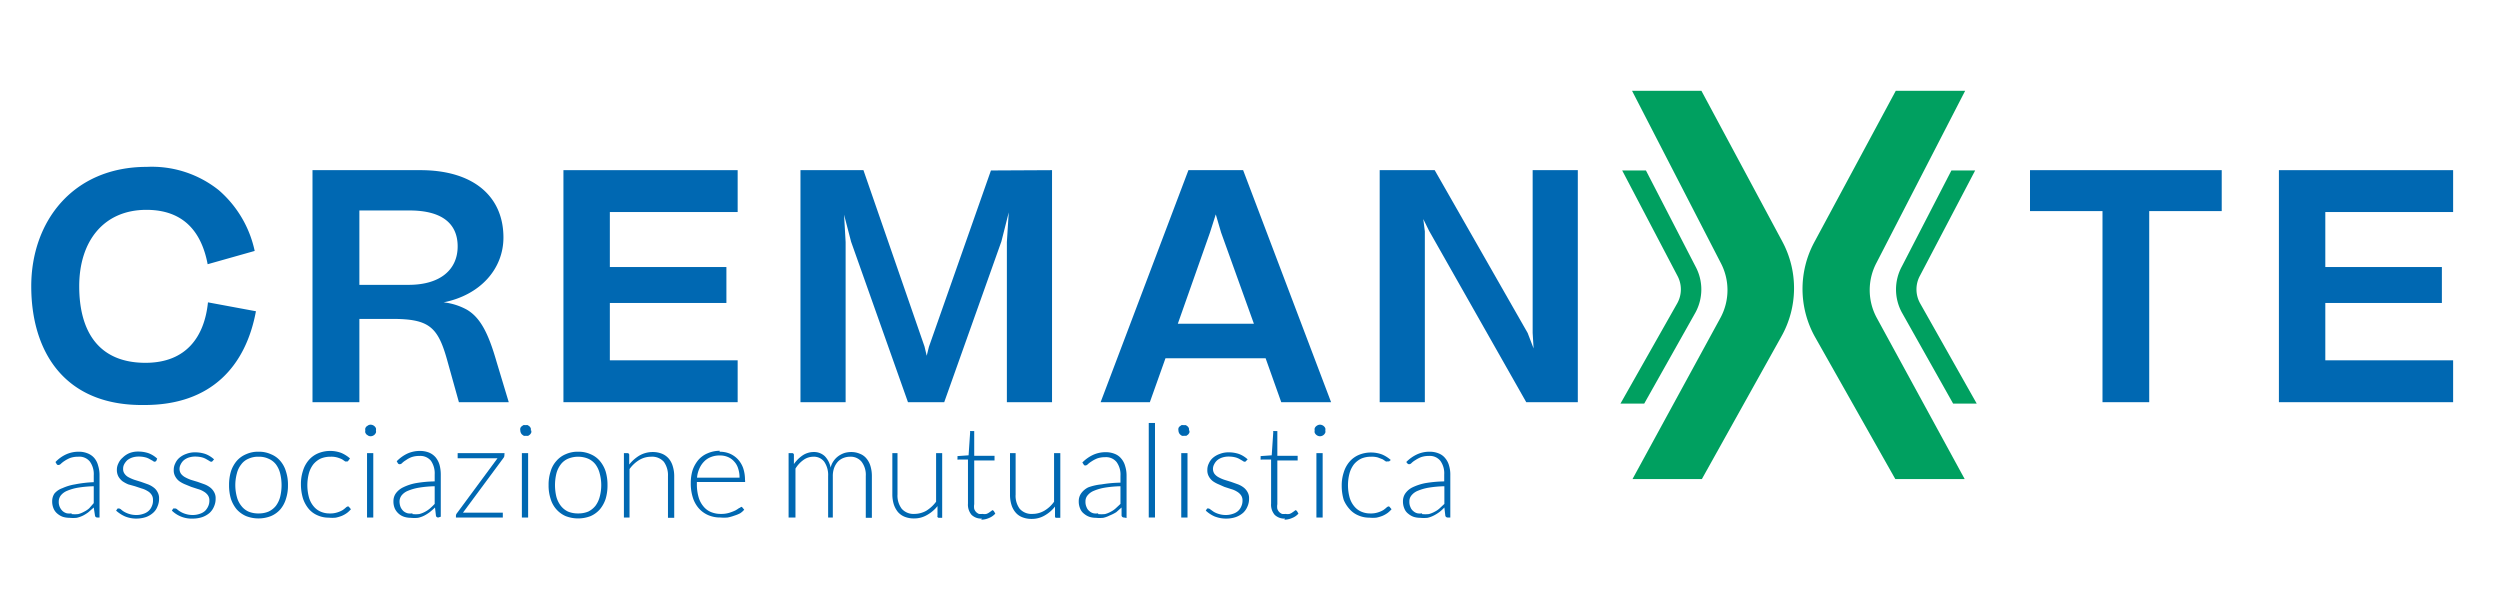 <svg id="Creman" xmlns="http://www.w3.org/2000/svg" viewBox="0 0 160 39"><defs><style>.cls-1{fill:#0068b2;}.cls-2{fill:#00a060;}</style></defs><path class="cls-1" d="M13.29,16.91c-.38-2-1.48-3.48-3.92-3.48-2.73,0-4.3,2-4.3,4.89s1.24,4.9,4.24,4.9c2.64,0,3.78-1.71,4-3.87l3.07.57c-.65,3.5-2.85,6-7.12,6C4.1,26,2,22.47,2,18.32s2.67-7.64,7.39-7.64A6.86,6.86,0,0,1,14,12.17a7.1,7.1,0,0,1,2.3,3.89Z"/><path class="cls-1" d="M23,20.41v5.33H20V10.89H26.9c3.44,0,5.32,1.71,5.32,4.31,0,2-1.47,3.68-3.83,4.15a4,4,0,0,1,1.49.47c.87.51,1.38,1.53,1.89,3.3l.79,2.62H29.37l-.72-2.58c-.61-2.24-1.16-2.75-3.56-2.75Zm0-6.94v4.76h3.15c2.06,0,3.14-1,3.14-2.46s-1-2.3-3.08-2.3Z"/><polygon class="cls-1" points="36.06 25.74 36.06 10.89 47.21 10.89 47.21 13.57 39.03 13.57 39.03 17.09 46.49 17.09 46.49 19.39 39.03 19.39 39.03 23.06 47.21 23.06 47.21 25.74 36.06 25.74"/><polygon class="cls-1" points="63.42 10.91 67.33 10.89 67.33 25.74 64.44 25.74 64.44 15.49 64.56 13.59 64.09 15.45 60.43 25.74 58.11 25.74 54.47 15.47 54.02 13.74 54.12 15.49 54.12 25.74 51.23 25.74 51.23 10.89 55.26 10.89 59.17 22.18 59.31 22.77 59.45 22.2 63.42 10.91"/><path class="cls-1" d="M70.44,25.74l5.62-14.85h3.5l5.63,14.85H82l-1-2.81H74.59l-1,2.81Zm7-10.86-2.06,5.84h4.87l-2.1-5.84-.34-1.16Z"/><polygon class="cls-1" points="91.19 14.81 91.19 25.74 88.3 25.74 88.3 10.89 91.82 10.89 97.77 21.31 98.15 22.3 98.09 21.31 98.09 10.89 100.98 10.89 100.98 25.74 97.68 25.74 91.46 14.77 91.09 14.02 91.19 14.81"/><polygon class="cls-1" points="129.92 13.51 129.92 10.89 142.19 10.89 142.19 13.51 137.55 13.51 137.55 25.74 134.56 25.74 134.56 13.51 129.92 13.51"/><polygon class="cls-1" points="145.85 25.74 145.85 10.89 157 10.89 157 13.57 148.82 13.57 148.82 17.09 156.28 17.09 156.28 19.39 148.82 19.39 148.82 23.06 157 23.06 157 25.74 145.85 25.74"/><path class="cls-2" d="M108.89,5.81h-4.44l5.67,11a3.73,3.73,0,0,1,0,3.51l-5.64,10.34h4.44L114,21.55a6.31,6.31,0,0,0,.07-6.09Z"/><path class="cls-2" d="M121.33,5.81h4.44l-5.67,11a3.73,3.73,0,0,0,0,3.51l5.64,10.34h-4.44l-5.12-9.06a6.31,6.31,0,0,1-.07-6.09Z"/><path class="cls-2" d="M105.34,10.91h-1.52l3.53,6.73a1.83,1.83,0,0,1,0,1.76l-3.64,6.43h1.52L108.51,20a3.09,3.09,0,0,0,0-2.95Z"/><path class="cls-2" d="M124.89,10.91h1.52l-3.53,6.73a1.83,1.83,0,0,0,0,1.76l3.63,6.43H125L121.72,20a3.09,3.09,0,0,1,0-2.95Z"/><path class="cls-1" d="M6.23,33.12A.14.14,0,0,1,6.08,33L6,32.48l-.34.3a2.56,2.56,0,0,1-.35.22,1.9,1.9,0,0,1-.4.14,2.24,2.24,0,0,1-.46,0,1.47,1.47,0,0,1-.42-.06,1.1,1.1,0,0,1-.35-.2.85.85,0,0,1-.25-.33,1.14,1.14,0,0,1-.09-.48.86.86,0,0,1,.15-.49A1.17,1.17,0,0,1,4,31.24,3.14,3.14,0,0,1,4.8,31,7.69,7.69,0,0,1,6,30.86v-.44a1.36,1.36,0,0,0-.25-.88A.86.86,0,0,0,5,29.23a1.52,1.52,0,0,0-.51.08,2,2,0,0,0-.36.19,1.54,1.54,0,0,0-.23.18.24.24,0,0,1-.16.08.12.12,0,0,1-.12-.07l-.07-.12a2.21,2.21,0,0,1,.68-.49,1.92,1.92,0,0,1,.81-.17,1.46,1.46,0,0,1,.58.11,1.08,1.08,0,0,1,.42.3,1.21,1.21,0,0,1,.24.48,2,2,0,0,1,.09.62v2.7ZM4.57,32.9a2,2,0,0,0,.44,0,1.51,1.51,0,0,0,.37-.15,1.46,1.46,0,0,0,.33-.22L6,32.2V31.12a7.16,7.16,0,0,0-1,.09,3.12,3.12,0,0,0-.7.2,1,1,0,0,0-.41.3.65.65,0,0,0-.13.39.79.79,0,0,0,.25.61.66.66,0,0,0,.26.14.86.86,0,0,0,.32,0"/><path class="cls-1" d="M10,29.5s-.05.05-.1.05a.15.15,0,0,1-.11-.05l-.2-.11a1,1,0,0,0-.29-.12,1.61,1.61,0,0,0-.42-.05,1.31,1.31,0,0,0-.41.06,1.09,1.09,0,0,0-.32.17,1,1,0,0,0-.2.26.6.6,0,0,0-.07.3.49.49,0,0,0,.1.32.71.71,0,0,0,.26.22,2.57,2.57,0,0,0,.37.16l.42.13.42.15a1.46,1.46,0,0,1,.37.2.83.83,0,0,1,.26.3.77.77,0,0,1,.1.42,1.18,1.18,0,0,1-.1.5,1,1,0,0,1-.28.41,1.42,1.42,0,0,1-.45.27,2,2,0,0,1-.62.1A1.89,1.89,0,0,1,8,33.05a2.15,2.15,0,0,1-.57-.37l.1-.14,0,0H7.6a.27.27,0,0,1,.14.06,1.15,1.15,0,0,0,.2.15,1.61,1.61,0,0,0,.32.14,1.5,1.5,0,0,0,.47.07,1.3,1.3,0,0,0,.46-.08.89.89,0,0,0,.33-.19.83.83,0,0,0,.2-.3A.84.84,0,0,0,9.79,32a.56.56,0,0,0-.1-.35.73.73,0,0,0-.26-.23,1.38,1.38,0,0,0-.37-.16l-.42-.14L8.21,31a2.18,2.18,0,0,1-.37-.2,1.08,1.08,0,0,1-.26-.3.88.88,0,0,1-.1-.43.9.9,0,0,1,.1-.42,1,1,0,0,1,.27-.36A1.37,1.37,0,0,1,8.28,29a1.48,1.48,0,0,1,.57-.1,2,2,0,0,1,.67.11,1.7,1.7,0,0,1,.54.34Z"/><path class="cls-1" d="M13.61,29.5a.09.09,0,0,1-.09.05.19.19,0,0,1-.12-.05l-.19-.11a1.1,1.1,0,0,0-.29-.12,1.73,1.73,0,0,0-.42-.05,1.31,1.31,0,0,0-.41.06,1,1,0,0,0-.32.17.82.82,0,0,0-.2.26.61.61,0,0,0-.08.3.55.55,0,0,0,.1.32.84.84,0,0,0,.27.22,2.43,2.43,0,0,0,.36.16l.43.13.42.15a1.46,1.46,0,0,1,.37.2.94.94,0,0,1,.26.3.77.77,0,0,1,.1.42,1.18,1.18,0,0,1-.1.5,1.15,1.15,0,0,1-.28.41,1.47,1.47,0,0,1-.46.27,1.9,1.9,0,0,1-.61.1A1.81,1.81,0,0,1,11,32.68l.09-.14.05,0h.07a.22.22,0,0,1,.13.06,1.27,1.27,0,0,0,.21.15,1.39,1.39,0,0,0,.32.14,1.48,1.48,0,0,0,.46.07,1.36,1.36,0,0,0,.47-.08.89.89,0,0,0,.33-.19,1,1,0,0,0,.2-.3.84.84,0,0,0,.07-.35.56.56,0,0,0-.1-.35.83.83,0,0,0-.26-.23,1.38,1.38,0,0,0-.37-.16l-.43-.14L11.85,31a1.86,1.86,0,0,1-.37-.2.94.94,0,0,1-.26-.3.78.78,0,0,1-.1-.43.9.9,0,0,1,.1-.42,1,1,0,0,1,.27-.36,1.37,1.37,0,0,1,.43-.24,1.48,1.48,0,0,1,.57-.1,2,2,0,0,1,.67.11,1.7,1.7,0,0,1,.54.34Z"/><path class="cls-1" d="M16.55,28.91a1.83,1.83,0,0,1,.79.16,1.54,1.54,0,0,1,.6.43,1.8,1.8,0,0,1,.36.67,2.67,2.67,0,0,1,.13.88,2.71,2.71,0,0,1-.13.88,1.88,1.88,0,0,1-.36.67,1.65,1.65,0,0,1-.6.43,2.18,2.18,0,0,1-1.59,0,1.74,1.74,0,0,1-.6-.43,2.07,2.07,0,0,1-.37-.67,3,3,0,0,1-.12-.88,3,3,0,0,1,.12-.88,2,2,0,0,1,.37-.67,1.62,1.62,0,0,1,.6-.43,1.84,1.84,0,0,1,.8-.16m0,3.95a1.59,1.59,0,0,0,.64-.12,1.31,1.31,0,0,0,.47-.37,1.67,1.67,0,0,0,.27-.57,3.17,3.17,0,0,0,0-1.5,1.64,1.64,0,0,0-.27-.58,1.19,1.19,0,0,0-.47-.36,1.44,1.44,0,0,0-.64-.13,1.45,1.45,0,0,0-.65.13,1.09,1.09,0,0,0-.46.36,1.49,1.49,0,0,0-.28.58,2.86,2.86,0,0,0,0,1.5,1.52,1.52,0,0,0,.28.57,1.2,1.2,0,0,0,.46.37,1.6,1.6,0,0,0,.65.12"/><path class="cls-1" d="M22.26,29.53l0,0h-.06a.19.19,0,0,1-.11,0l-.19-.13a2,2,0,0,0-.31-.12,1.37,1.37,0,0,0-.43-.05,1.62,1.62,0,0,0-.64.12,1.4,1.4,0,0,0-.47.37,1.69,1.69,0,0,0-.28.57,3,3,0,0,0,0,1.53,1.53,1.53,0,0,0,.29.57,1.19,1.19,0,0,0,.45.35,1.41,1.41,0,0,0,.59.12,1.43,1.43,0,0,0,.5-.07,1.56,1.56,0,0,0,.34-.15,2,2,0,0,0,.2-.16.28.28,0,0,1,.13-.07.1.1,0,0,1,.08.05l.11.13a1.75,1.75,0,0,1-.24.23,1.77,1.77,0,0,1-.33.19,2.34,2.34,0,0,1-.4.12,2.14,2.14,0,0,1-.45,0,1.72,1.72,0,0,1-.72-.15,1.51,1.51,0,0,1-.56-.41,2.07,2.07,0,0,1-.37-.67,3.15,3.15,0,0,1-.13-.9,2.65,2.65,0,0,1,.13-.87,1.88,1.88,0,0,1,.36-.67,1.61,1.61,0,0,1,.59-.44,2,2,0,0,1,.79-.16,2,2,0,0,1,.72.13,2.06,2.06,0,0,1,.55.35Z"/><path class="cls-1" d="M24.06,27.55a.32.32,0,0,1,0,.14.5.5,0,0,1-.08.12.36.36,0,0,1-.12.08.34.34,0,0,1-.28,0l-.12-.08a.5.5,0,0,1-.08-.12.32.32,0,0,1,0-.14.34.34,0,0,1,0-.14.36.36,0,0,1,.08-.12l.12-.08a.34.34,0,0,1,.28,0,.37.37,0,0,1,.2.2.35.35,0,0,1,0,.14m-.17,5.57h-.4V29h.4Z"/><path class="cls-1" d="M28.05,33.12A.14.14,0,0,1,27.9,33l-.06-.52c-.11.11-.23.21-.34.3a2.56,2.56,0,0,1-.35.22,1.57,1.57,0,0,1-.4.14,2.16,2.16,0,0,1-.46,0,1.4,1.4,0,0,1-.41-.06,1,1,0,0,1-.36-.2,1,1,0,0,1-.25-.33,1.14,1.14,0,0,1-.09-.48.86.86,0,0,1,.15-.49,1.24,1.24,0,0,1,.47-.39,3.14,3.14,0,0,1,.82-.27,7.69,7.69,0,0,1,1.2-.11v-.44a1.42,1.42,0,0,0-.24-.88.88.88,0,0,0-.74-.31,1.52,1.52,0,0,0-.51.08,1.62,1.62,0,0,0-.35.19,1.25,1.25,0,0,0-.24.18.22.22,0,0,1-.16.08.13.13,0,0,1-.12-.07l-.07-.12a2.33,2.33,0,0,1,.68-.49,1.92,1.92,0,0,1,.81-.17,1.55,1.55,0,0,1,.59.11,1.12,1.12,0,0,1,.41.3,1.37,1.37,0,0,1,.25.48,2.39,2.39,0,0,1,.08.62v2.7Zm-1.66-.22a2,2,0,0,0,.44,0,1.58,1.58,0,0,0,.38-.15,1.66,1.66,0,0,0,.32-.22,3.83,3.83,0,0,0,.29-.28V31.12a6.88,6.88,0,0,0-1,.09,3.22,3.22,0,0,0-.71.2,1,1,0,0,0-.41.3.65.65,0,0,0-.13.39,1,1,0,0,0,.07.36.8.8,0,0,0,.18.25.7.7,0,0,0,.27.14.81.81,0,0,0,.31,0"/><path class="cls-1" d="M32.28,29.15a.25.25,0,0,1-.06.16l-2.59,3.5h2.55v.31h-3V33a.26.26,0,0,1,.06-.15l2.6-3.52H29.29V29h3Z"/><path class="cls-1" d="M34,27.55a.32.32,0,0,1,0,.14.5.5,0,0,1-.08.12l-.11.08a.4.4,0,0,1-.15,0,.35.35,0,0,1-.14,0l-.11-.08a.38.38,0,0,1-.11-.26.35.35,0,0,1,0-.14.25.25,0,0,1,.08-.12l.11-.08a.35.35,0,0,1,.14,0,.4.4,0,0,1,.15,0l.11.08a.36.36,0,0,1,.08.12.35.35,0,0,1,0,.14m-.17,5.57h-.4V29h.4Z"/><path class="cls-1" d="M37,28.91a1.87,1.87,0,0,1,.8.16,1.58,1.58,0,0,1,.59.43,2,2,0,0,1,.37.67,3,3,0,0,1,.12.88,3,3,0,0,1-.12.88,2.07,2.07,0,0,1-.37.67,1.7,1.7,0,0,1-.59.43,2.21,2.21,0,0,1-1.6,0,1.7,1.7,0,0,1-.59-.43,1.75,1.75,0,0,1-.37-.67,2.71,2.71,0,0,1-.13-.88,2.67,2.67,0,0,1,.13-.88,1.68,1.68,0,0,1,.37-.67,1.58,1.58,0,0,1,.59-.43,1.87,1.87,0,0,1,.8-.16m0,3.95a1.64,1.64,0,0,0,.65-.12,1.37,1.37,0,0,0,.46-.37,1.67,1.67,0,0,0,.27-.57,2.86,2.86,0,0,0,0-1.5,1.64,1.64,0,0,0-.27-.58,1.23,1.23,0,0,0-.46-.36,1.69,1.69,0,0,0-1.3,0,1.16,1.16,0,0,0-.46.36,1.65,1.65,0,0,0-.28.58,3.17,3.17,0,0,0,0,1.5,1.69,1.69,0,0,0,.28.57,1.28,1.28,0,0,0,.46.37,1.64,1.64,0,0,0,.65.12"/><path class="cls-1" d="M39.93,33.12V29h.22a.11.11,0,0,1,.12.1l0,.63a2.42,2.42,0,0,1,.66-.58,1.7,1.7,0,0,1,.84-.22,1.57,1.57,0,0,1,.6.11,1.13,1.13,0,0,1,.43.31,1.32,1.32,0,0,1,.26.5,2.11,2.11,0,0,1,.09.64v2.65h-.4V30.47a1.47,1.47,0,0,0-.26-.91,1,1,0,0,0-.82-.33,1.48,1.48,0,0,0-.76.21,2.12,2.12,0,0,0-.62.58v3.1Z"/><path class="cls-1" d="M46.05,28.91a1.71,1.71,0,0,1,.65.12,1.57,1.57,0,0,1,.52.36,1.65,1.65,0,0,1,.34.56,2.37,2.37,0,0,1,.12.78.17.17,0,0,1,0,.12s0,0-.08,0h-3V31a2.91,2.91,0,0,0,.11.82,1.58,1.58,0,0,0,.31.59,1.22,1.22,0,0,0,.48.36,1.61,1.61,0,0,0,.63.12,1.73,1.73,0,0,0,.54-.07,3.22,3.22,0,0,0,.39-.15,2.22,2.22,0,0,0,.25-.16c.06,0,.1-.07.13-.07a.09.09,0,0,1,.08.05l.11.13a1.19,1.19,0,0,1-.26.23A2.15,2.15,0,0,1,47,33a2.7,2.7,0,0,1-.43.12,2.5,2.5,0,0,1-.47,0,1.92,1.92,0,0,1-.77-.15,1.7,1.7,0,0,1-.6-.43,1.9,1.9,0,0,1-.39-.7,2.94,2.94,0,0,1-.13-.93,2.73,2.73,0,0,1,.12-.83,2.08,2.08,0,0,1,.37-.65,1.59,1.59,0,0,1,.59-.42,1.94,1.94,0,0,1,.78-.16m0,.3a1.48,1.48,0,0,0-.57.1,1.21,1.21,0,0,0-.44.29,1.48,1.48,0,0,0-.3.45,1.77,1.77,0,0,0-.15.58h2.72a1.78,1.78,0,0,0-.09-.59,1.11,1.11,0,0,0-.26-.45,1.08,1.08,0,0,0-.39-.28,1.27,1.27,0,0,0-.52-.1"/><path class="cls-1" d="M50.47,33.12V29h.22a.11.11,0,0,1,.12.1l0,.6a2.51,2.51,0,0,1,.26-.31,2.17,2.17,0,0,1,.29-.24,1.26,1.26,0,0,1,.33-.16,1.15,1.15,0,0,1,.37-.06,1,1,0,0,1,.73.27,1.41,1.41,0,0,1,.37.73,1.19,1.19,0,0,1,.2-.44,1.3,1.3,0,0,1,.31-.31,1.5,1.5,0,0,1,.38-.19,1.54,1.54,0,0,1,.43-.06,1.38,1.38,0,0,1,.55.11,1,1,0,0,1,.42.3,1.34,1.34,0,0,1,.26.49,2.19,2.19,0,0,1,.09.66v2.65h-.39V30.47a1.38,1.38,0,0,0-.27-.92.9.9,0,0,0-.74-.32,1.16,1.16,0,0,0-.42.08,1,1,0,0,0-.35.23,1.28,1.28,0,0,0-.24.39,1.53,1.53,0,0,0-.09.54v2.65H53V30.47a1.5,1.5,0,0,0-.25-.92.83.83,0,0,0-.7-.32,1.09,1.09,0,0,0-.62.2,1.88,1.88,0,0,0-.52.56v3.13Z"/><path class="cls-1" d="M57.44,29v2.65a1.39,1.39,0,0,0,.27.91,1,1,0,0,0,.81.33,1.57,1.57,0,0,0,.76-.2,2.28,2.28,0,0,0,.63-.58V29h.39v4.14h-.22A.1.1,0,0,1,60,33l0-.61a2.26,2.26,0,0,1-.67.57,1.6,1.6,0,0,1-.84.22,1.57,1.57,0,0,1-.6-.11,1.13,1.13,0,0,1-.43-.31,1.53,1.53,0,0,1-.26-.49,2.17,2.17,0,0,1-.09-.65V29Z"/><path class="cls-1" d="M62.84,33.19a.89.89,0,0,1-.66-.24,1,1,0,0,1-.23-.72V29.41h-.59a.1.1,0,0,1-.08,0,.09.09,0,0,1,0-.07v-.15l.71-.05.1-1.49a.09.09,0,0,1,0-.06.09.09,0,0,1,.07,0h.19v1.58h1.3v.3h-1.3v2.8a.87.87,0,0,0,0,.3.56.56,0,0,0,.12.2.57.57,0,0,0,.18.12.85.85,0,0,0,.23,0,.62.62,0,0,0,.25,0,.67.67,0,0,0,.19-.1l.13-.09a.15.15,0,0,1,.08-.05s0,0,.07.05l.1.17a1.07,1.07,0,0,1-.4.28,1.25,1.25,0,0,1-.5.11"/><path class="cls-1" d="M65,29v2.65a1.39,1.39,0,0,0,.26.91,1,1,0,0,0,.82.33,1.5,1.5,0,0,0,.75-.2,2,2,0,0,0,.63-.58V29h.4v4.14h-.22c-.08,0-.12,0-.12-.11l0-.61a2.23,2.23,0,0,1-.66.57,1.6,1.6,0,0,1-.84.22,1.57,1.57,0,0,1-.6-.11,1.06,1.06,0,0,1-.43-.31,1.36,1.36,0,0,1-.26-.49,2.17,2.17,0,0,1-.09-.65V29Z"/><path class="cls-1" d="M71.94,33.12a.15.15,0,0,1-.16-.12l0-.52-.34.3A2.67,2.67,0,0,1,71,33a1.64,1.64,0,0,1-.39.14,2.26,2.26,0,0,1-.47,0,1.4,1.4,0,0,1-.41-.06,1.1,1.1,0,0,1-.35-.2.76.76,0,0,1-.25-.33,1.14,1.14,0,0,1-.09-.48.86.86,0,0,1,.15-.49,1.21,1.21,0,0,1,.46-.39A3.42,3.42,0,0,1,70.5,31a8,8,0,0,1,1.21-.11v-.44a1.36,1.36,0,0,0-.25-.88.86.86,0,0,0-.73-.31,1.52,1.52,0,0,0-.51.08,2,2,0,0,0-.36.19,1.66,1.66,0,0,0-.24.18.22.22,0,0,1-.15.08.11.11,0,0,1-.12-.07l-.08-.12a2.37,2.37,0,0,1,.69-.49,1.92,1.92,0,0,1,.81-.17,1.5,1.5,0,0,1,.58.11,1,1,0,0,1,.41.3,1.22,1.22,0,0,1,.25.48,2,2,0,0,1,.09.62v2.7Zm-1.67-.22a2.14,2.14,0,0,0,.45,0,1.51,1.51,0,0,0,.37-.15,1.4,1.4,0,0,0,.32-.22l.3-.28V31.12a7,7,0,0,0-1,.09,3.12,3.12,0,0,0-.7.2,1,1,0,0,0-.41.3.59.59,0,0,0-.13.39.8.8,0,0,0,.07.36.58.58,0,0,0,.18.25.6.6,0,0,0,.26.14.81.81,0,0,0,.31,0"/><rect class="cls-1" x="73.52" y="27.07" width="0.4" height="6.05"/><path class="cls-1" d="M76.12,27.55a.32.32,0,0,1,0,.14.5.5,0,0,1-.08.12l-.11.08-.15,0a.35.35,0,0,1-.14,0l-.11-.08a.38.38,0,0,1-.11-.26.35.35,0,0,1,0-.14.25.25,0,0,1,.08-.12l.11-.08a.35.35,0,0,1,.14,0l.15,0,.11.08a.36.36,0,0,1,.08.12.35.35,0,0,1,0,.14M76,33.12h-.4V29H76Z"/><path class="cls-1" d="M79.75,29.5a.09.09,0,0,1-.09.05.19.19,0,0,1-.12-.05l-.19-.11a1.1,1.1,0,0,0-.29-.12,1.73,1.73,0,0,0-.42-.05,1.31,1.31,0,0,0-.41.06,1,1,0,0,0-.32.17.82.82,0,0,0-.2.26.61.61,0,0,0-.08.3.55.55,0,0,0,.1.32.84.84,0,0,0,.27.22,2.16,2.16,0,0,0,.37.16l.42.13.42.15a1.46,1.46,0,0,1,.37.2.94.94,0,0,1,.26.3.77.77,0,0,1,.1.42,1.18,1.18,0,0,1-.1.5,1.15,1.15,0,0,1-.28.41,1.47,1.47,0,0,1-.46.27,1.9,1.9,0,0,1-.61.1,2,2,0,0,1-.76-.14,2,2,0,0,1-.56-.37l.09-.14,0,0h.07a.22.22,0,0,1,.13.06l.21.15a1.39,1.39,0,0,0,.32.14,1.48,1.48,0,0,0,.46.07,1.36,1.36,0,0,0,.47-.08.89.89,0,0,0,.33-.19.83.83,0,0,0,.2-.3.84.84,0,0,0,.07-.35.56.56,0,0,0-.1-.35.83.83,0,0,0-.26-.23,1.38,1.38,0,0,0-.37-.16l-.43-.14L78,31a1.86,1.86,0,0,1-.37-.2.94.94,0,0,1-.26-.3.78.78,0,0,1-.1-.43.9.9,0,0,1,.1-.42,1,1,0,0,1,.27-.36,1.37,1.37,0,0,1,.43-.24,1.48,1.48,0,0,1,.57-.1,2,2,0,0,1,.67.11,1.7,1.7,0,0,1,.54.34Z"/><path class="cls-1" d="M82.24,33.19a.89.89,0,0,1-.66-.24,1,1,0,0,1-.23-.72V29.41h-.59a.11.11,0,0,1-.08,0,.09.09,0,0,1,0-.07v-.15l.71-.05.1-1.49a.09.09,0,0,1,0-.06.09.09,0,0,1,.07,0h.19v1.58h1.3v.3h-1.3v2.8a.87.87,0,0,0,0,.3.56.56,0,0,0,.12.2.57.57,0,0,0,.18.12.85.85,0,0,0,.23,0,.62.62,0,0,0,.25,0,.67.67,0,0,0,.19-.1l.13-.09a.15.15,0,0,1,.08-.05s0,0,.07.05l.1.17a1,1,0,0,1-.4.28,1.25,1.25,0,0,1-.5.11"/><path class="cls-1" d="M84.82,27.55a.32.32,0,0,1,0,.14.5.5,0,0,1-.08.12.36.36,0,0,1-.12.08.34.34,0,0,1-.28,0,.37.37,0,0,1-.2-.2.32.32,0,0,1,0-.14.35.35,0,0,1,0-.14.36.36,0,0,1,.08-.12.5.5,0,0,1,.12-.08.34.34,0,0,1,.28,0,.37.37,0,0,1,.2.2.35.35,0,0,1,0,.14m-.17,5.57h-.4V29h.4Z"/><path class="cls-1" d="M88.9,29.53l0,0H88.8a.19.19,0,0,1-.11,0l-.19-.13-.31-.12a1.4,1.4,0,0,0-.44-.05,1.57,1.57,0,0,0-.63.12,1.4,1.4,0,0,0-.47.37,1.69,1.69,0,0,0-.28.57,3,3,0,0,0,0,1.53,1.53,1.53,0,0,0,.29.57,1.19,1.19,0,0,0,.45.35,1.41,1.41,0,0,0,.59.12,1.43,1.43,0,0,0,.5-.07,1.56,1.56,0,0,0,.34-.15,2,2,0,0,0,.2-.16.28.28,0,0,1,.13-.07.1.1,0,0,1,.08.05l.11.13a1.75,1.75,0,0,1-.24.23,1.77,1.77,0,0,1-.33.19,2.34,2.34,0,0,1-.4.12,2.14,2.14,0,0,1-.45,0,1.72,1.72,0,0,1-.72-.15,1.51,1.51,0,0,1-.56-.41A2.07,2.07,0,0,1,86,32a3.15,3.15,0,0,1-.13-.9,2.65,2.65,0,0,1,.13-.87,1.88,1.88,0,0,1,.36-.67,1.61,1.61,0,0,1,.59-.44,2,2,0,0,1,.79-.16,2,2,0,0,1,.72.13,2.06,2.06,0,0,1,.55.35Z"/><path class="cls-1" d="M92.66,33.12A.15.15,0,0,1,92.5,33l-.06-.52q-.16.17-.33.3a2.67,2.67,0,0,1-.36.22,1.64,1.64,0,0,1-.39.14,2.26,2.26,0,0,1-.47,0,1.4,1.4,0,0,1-.41-.06,1.1,1.1,0,0,1-.35-.2.76.76,0,0,1-.25-.33,1.14,1.14,0,0,1-.09-.48.86.86,0,0,1,.15-.49,1.21,1.21,0,0,1,.46-.39,3.42,3.42,0,0,1,.82-.27,8,8,0,0,1,1.21-.11v-.44a1.36,1.36,0,0,0-.25-.88.86.86,0,0,0-.73-.31,1.52,1.52,0,0,0-.51.08,2,2,0,0,0-.36.19,1.25,1.25,0,0,0-.24.18.22.22,0,0,1-.15.08.14.14,0,0,1-.13-.07L90,29.57a2.37,2.37,0,0,1,.69-.49,1.89,1.89,0,0,1,.81-.17,1.5,1.5,0,0,1,.58.11,1,1,0,0,1,.41.3,1.22,1.22,0,0,1,.25.48,2,2,0,0,1,.08.62v2.7ZM91,32.9a2.14,2.14,0,0,0,.45,0,1.69,1.69,0,0,0,.37-.15,1.4,1.4,0,0,0,.32-.22l.3-.28V31.12a6.9,6.9,0,0,0-1,.09,3.12,3.12,0,0,0-.7.2,1,1,0,0,0-.41.3.59.59,0,0,0-.13.39.8.8,0,0,0,.07.36.58.58,0,0,0,.18.25.6.6,0,0,0,.26.14.81.81,0,0,0,.31,0"/></svg>